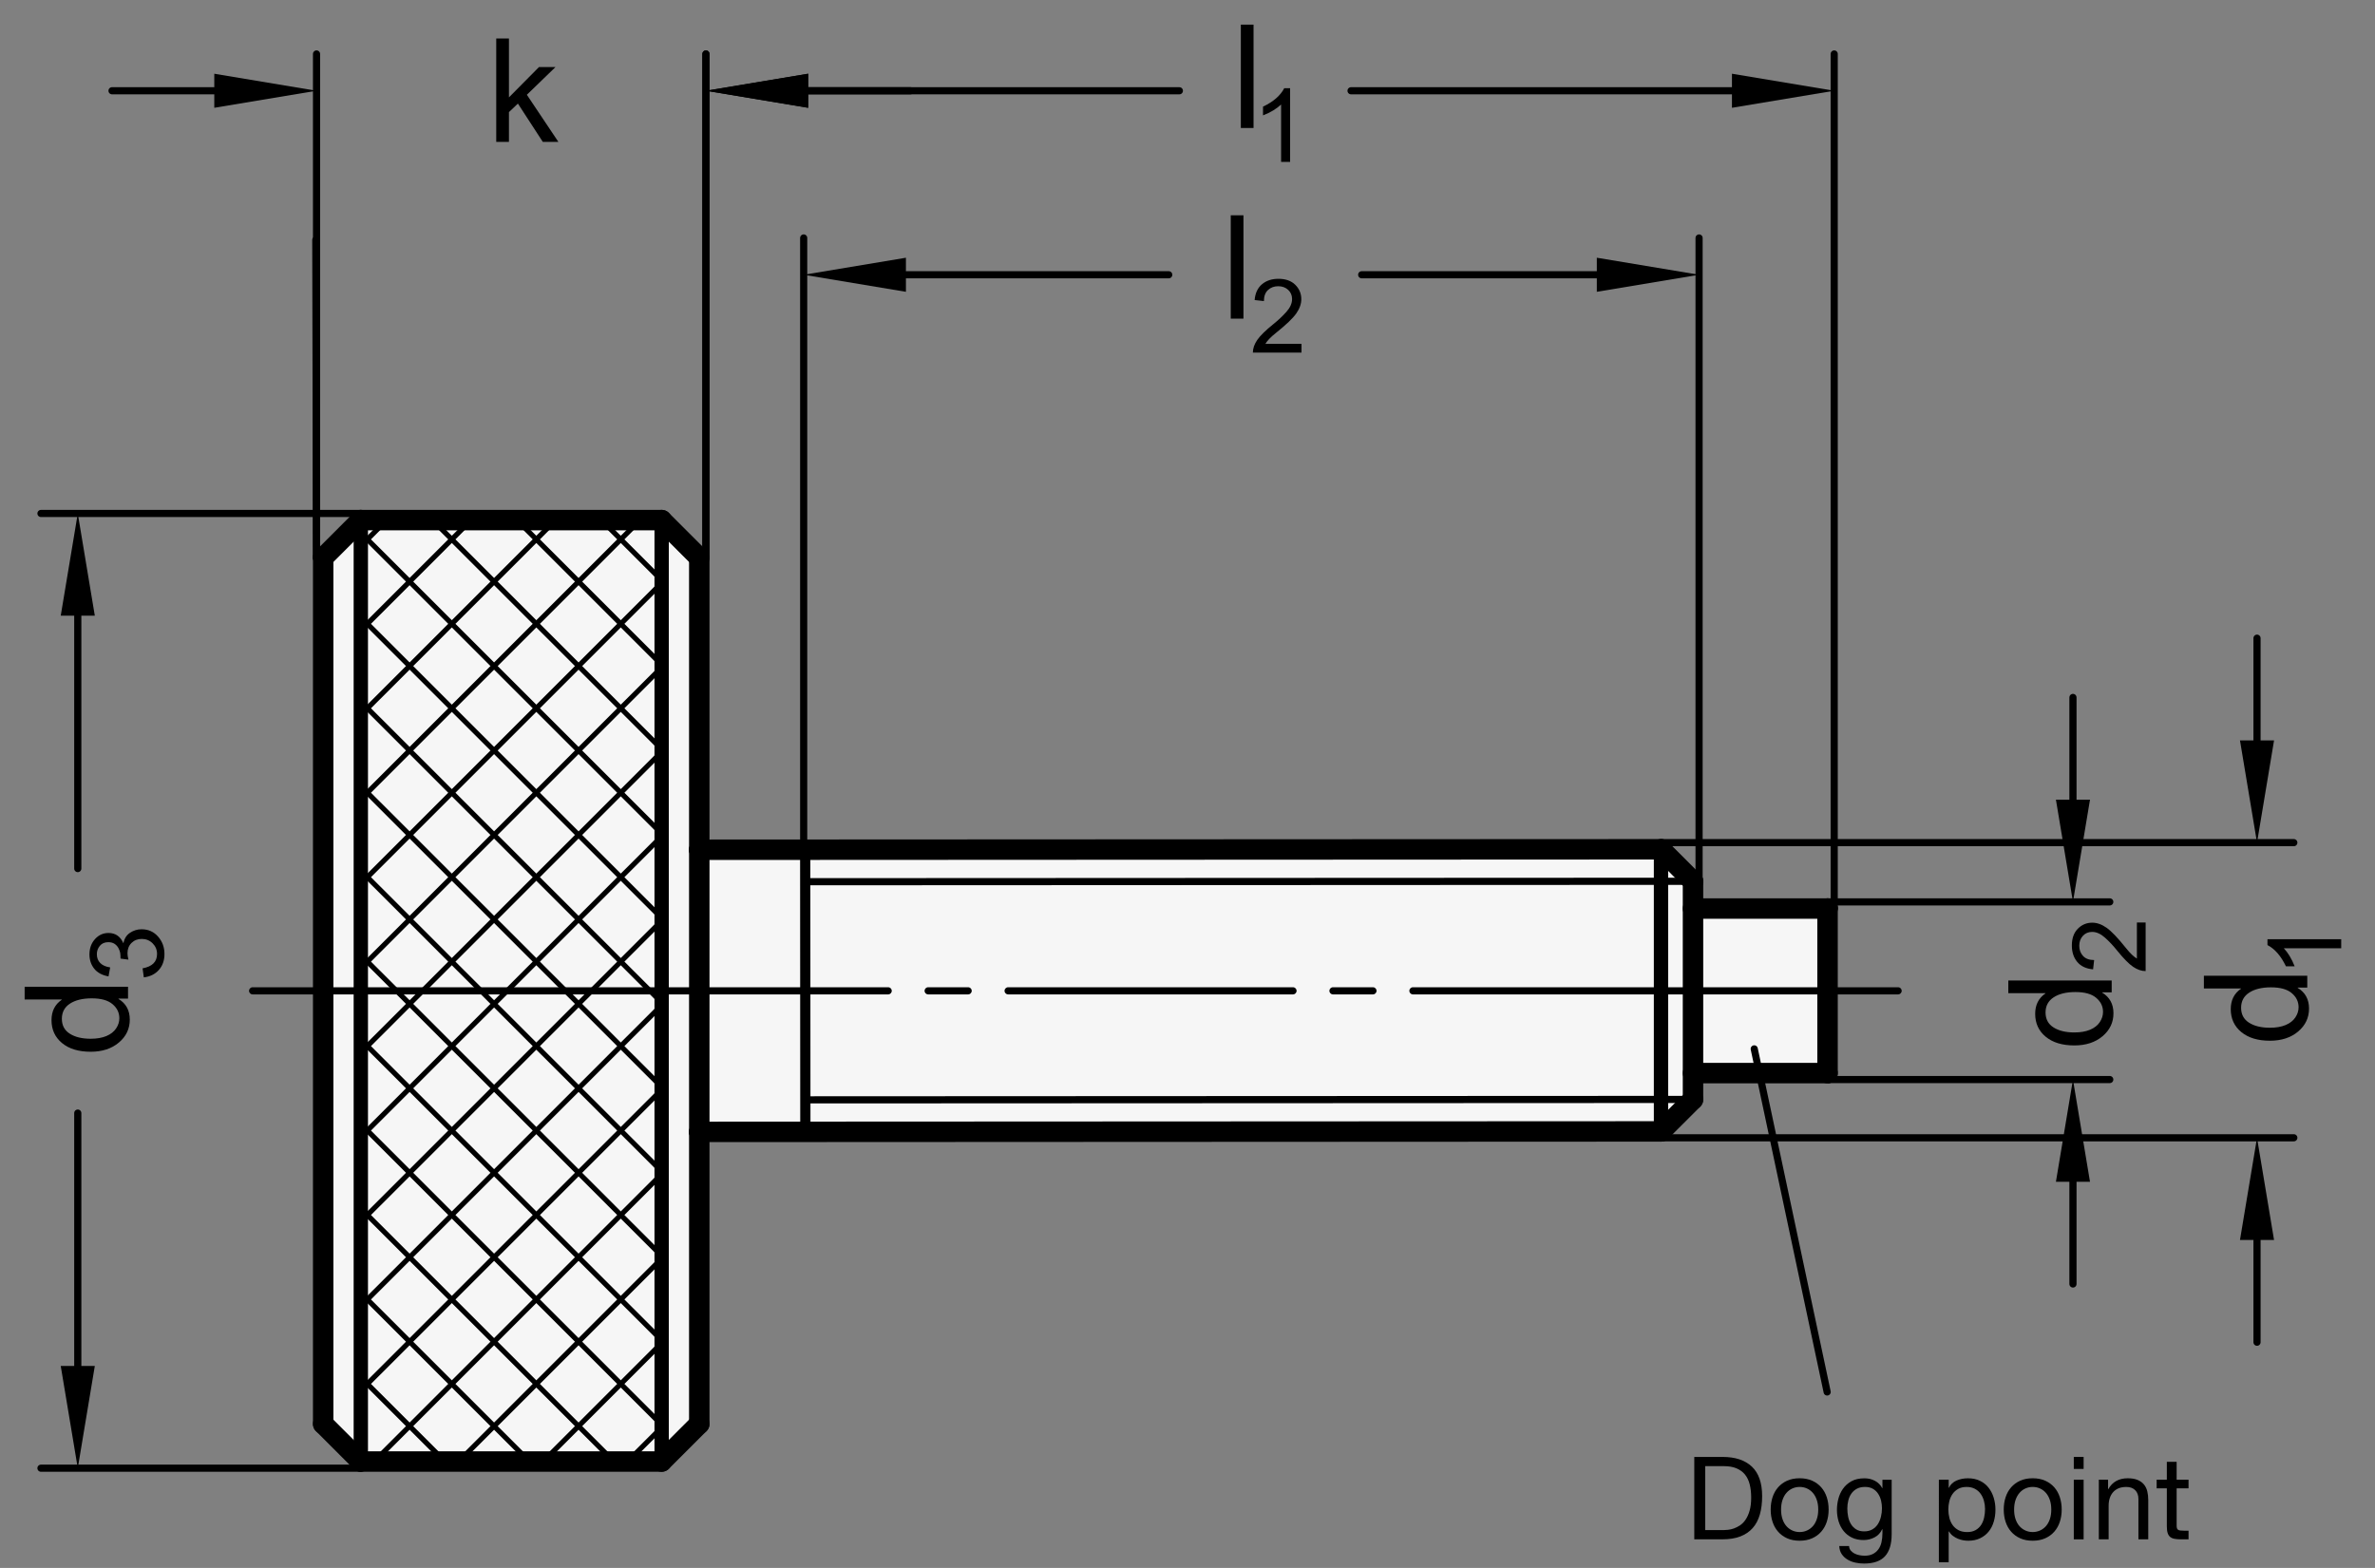 <?xml version="1.0" encoding="utf-8"?>
<!-- Generator: Adobe Illustrator 19.1.0, SVG Export Plug-In . SVG Version: 6.00 Build 0)  -->
<svg version="1.1" xmlns="http://www.w3.org/2000/svg" xmlns:xlink="http://www.w3.org/1999/xlink" x="0px" y="0px"
	 viewBox="0 0 164.599 108.698" enable-background="new 0 0 164.599 108.698" xml:space="preserve">
<rect x="0" y="0" width="164.599" height="108.698" fill="#808080" stroke="none"/>
<g id="MD_x5F_3_x5F_FUELLUNG_x5F_WS">
	<g id="LWPOLYLINE_2_">
		<polygon fill="#FFFFFF" points="117.333,76.217 117.333,74.393 126.658,74.393 126.658,62.984 117.333,62.984 117.333,61.095 
			115.115,58.876 48.463,58.909 48.463,38.664 45.855,36.056 25.006,36.056 22.398,38.664 22.398,98.713 25.006,101.321 
			45.855,101.321 48.463,98.713 48.463,78.468 115.115,78.435 		"/>
	</g>
</g>
<g id="MD_x5F_3_x5F_FUELLUNG_x5F_GR">
	<g id="LWPOLYLINE">
		<polygon fill="#F6F6F6" points="117.333,76.217 117.333,74.393 126.658,74.393 126.658,62.984 117.333,62.984 117.333,61.095 
			115.115,58.876 48.463,58.909 48.463,38.664 45.855,36.056 25.006,36.056 22.398,38.664 22.398,98.713 25.006,101.321 
			45.855,101.321 48.463,98.713 48.463,78.468 115.115,78.435 		"/>
	</g>
</g>
<g id="MD_x5F_1_x5F_100">
	<g id="LINE">
		
			<line fill="none" stroke="#000000" stroke-width="1.417" stroke-linecap="round" stroke-linejoin="round" stroke-miterlimit="10" x1="115.115" y1="58.876" x2="48.463" y2="58.909"/>
	</g>
	<g id="LINE_3_">
		
			<line fill="none" stroke="#000000" stroke-width="1.417" stroke-linecap="round" stroke-linejoin="round" stroke-miterlimit="10" x1="115.115" y1="78.435" x2="48.463" y2="78.468"/>
	</g>
	<g id="LINE_5_">
		
			<line fill="none" stroke="#000000" stroke-width="1.417" stroke-linecap="round" stroke-linejoin="round" stroke-miterlimit="10" x1="45.855" y1="36.056" x2="25.006" y2="36.056"/>
	</g>
	<g id="LINE_6_">
		
			<line fill="none" stroke="#000000" stroke-width="1.417" stroke-linecap="round" stroke-linejoin="round" stroke-miterlimit="10" x1="22.398" y1="38.664" x2="25.006" y2="36.056"/>
	</g>
	<g id="LINE_7_">
		
			<line fill="none" stroke="#000000" stroke-width="1.417" stroke-linecap="round" stroke-linejoin="round" stroke-miterlimit="10" x1="22.398" y1="38.664" x2="22.398" y2="98.713"/>
	</g>
	<g id="LINE_8_">
		
			<line fill="none" stroke="#000000" stroke-width="1.417" stroke-linecap="round" stroke-linejoin="round" stroke-miterlimit="10" x1="25.006" y1="101.321" x2="22.398" y2="98.713"/>
	</g>
	<g id="LINE_9_">
		
			<line fill="none" stroke="#000000" stroke-width="1.417" stroke-linecap="round" stroke-linejoin="round" stroke-miterlimit="10" x1="25.006" y1="101.321" x2="45.855" y2="101.321"/>
	</g>
	<g id="LINE_10_">
		
			<line fill="none" stroke="#000000" stroke-width="1.417" stroke-linecap="round" stroke-linejoin="round" stroke-miterlimit="10" x1="48.463" y1="98.713" x2="45.855" y2="101.321"/>
	</g>
	<g id="LINE_11_">
		
			<line fill="none" stroke="#000000" stroke-width="1.417" stroke-linecap="round" stroke-linejoin="round" stroke-miterlimit="10" x1="48.463" y1="98.713" x2="48.463" y2="78.468"/>
	</g>
	<g id="LINE_12_">
		
			<line fill="none" stroke="#000000" stroke-width="1.417" stroke-linecap="round" stroke-linejoin="round" stroke-miterlimit="10" x1="48.463" y1="78.468" x2="48.463" y2="58.909"/>
	</g>
	<g id="LINE_13_">
		
			<line fill="none" stroke="#000000" stroke-width="1.417" stroke-linecap="round" stroke-linejoin="round" stroke-miterlimit="10" x1="48.463" y1="58.909" x2="48.463" y2="38.664"/>
	</g>
	<g id="LINE_14_">
		
			<line fill="none" stroke="#000000" stroke-width="1.417" stroke-linecap="round" stroke-linejoin="round" stroke-miterlimit="10" x1="45.855" y1="36.056" x2="48.463" y2="38.664"/>
	</g>
	<g id="LINE_15_">
		
			<line fill="none" stroke="#000000" stroke-width="1.417" stroke-linecap="round" stroke-linejoin="round" stroke-miterlimit="10" x1="126.658" y1="62.984" x2="126.658" y2="74.393"/>
	</g>
	<g id="LINE_16_">
		
			<line fill="none" stroke="#000000" stroke-width="1.417" stroke-linecap="round" stroke-linejoin="round" stroke-miterlimit="10" x1="117.333" y1="76.217" x2="117.333" y2="61.095"/>
	</g>
	<g id="LINE_17_">
		
			<line fill="none" stroke="#000000" stroke-width="1.417" stroke-linecap="round" stroke-linejoin="round" stroke-miterlimit="10" x1="115.115" y1="78.435" x2="117.333" y2="76.217"/>
	</g>
	<g id="LINE_18_">
		
			<line fill="none" stroke="#000000" stroke-width="1.417" stroke-linecap="round" stroke-linejoin="round" stroke-miterlimit="10" x1="115.115" y1="58.876" x2="117.333" y2="61.095"/>
	</g>
	<g id="LINE_27_">
		
			<line fill="none" stroke="#000000" stroke-width="1.417" stroke-linecap="round" stroke-linejoin="round" stroke-miterlimit="10" x1="126.658" y1="74.393" x2="117.333" y2="74.393"/>
	</g>
	<g id="LINE_28_">
		
			<line fill="none" stroke="#000000" stroke-width="1.417" stroke-linecap="round" stroke-linejoin="round" stroke-miterlimit="10" x1="126.658" y1="62.984" x2="117.333" y2="62.984"/>
	</g>
</g>
<g id="MD_x5F_1_x5F_070">
	<g id="LINE_1_">
		
			<line fill="none" stroke="#000000" stroke-width="0.992" stroke-linecap="round" stroke-linejoin="round" stroke-miterlimit="10" x1="115.115" y1="58.876" x2="115.115" y2="78.435"/>
	</g>
	<g id="LINE_19_">
		
			<line fill="none" stroke="#000000" stroke-width="0.992" stroke-linecap="round" stroke-linejoin="round" stroke-miterlimit="10" x1="25.006" y1="36.056" x2="25.006" y2="101.321"/>
	</g>
	<g id="LINE_20_">
		
			<line fill="none" stroke="#000000" stroke-width="0.992" stroke-linecap="round" stroke-linejoin="round" stroke-miterlimit="10" x1="45.855" y1="36.056" x2="45.855" y2="101.321"/>
	</g>
</g>
<g id="MD_x5F_1_x5F_035">
	<g id="LINE_2_">
		
			<line fill="none" stroke="#000000" stroke-width="0.496" stroke-linecap="round" stroke-linejoin="round" stroke-miterlimit="10" x1="55.806" y1="61.125" x2="117.333" y2="61.095"/>
	</g>
	<g id="LINE_4_">
		
			<line fill="none" stroke="#000000" stroke-width="0.496" stroke-linecap="round" stroke-linejoin="round" stroke-miterlimit="10" x1="55.814" y1="76.247" x2="117.333" y2="76.217"/>
	</g>
</g>
<g id="MD_x5F_2_x5F_MITTELLINIE">
	<g id="LINE_21_">
		<path d="M131.548,68.937H97.923c-0.137,0-0.248-0.111-0.248-0.248s0.111-0.248,0.248-0.248h33.625
			c0.137,0,0.248,0.111,0.248,0.248S131.685,68.937,131.548,68.937z"/>
	</g>
	<g id="LINE_22_">
		<path d="M95.153,68.937h-2.771c-0.137,0-0.248-0.111-0.248-0.248s0.111-0.248,0.248-0.248h2.771c0.137,0,0.248,0.111,0.248,0.248
			S95.29,68.937,95.153,68.937z"/>
	</g>
	<g id="LINE_23_">
		<path d="M89.611,68.937H69.868c-0.137,0-0.248-0.111-0.248-0.248s0.111-0.248,0.248-0.248h19.743c0.137,0,0.248,0.111,0.248,0.248
			S89.748,68.937,89.611,68.937z"/>
	</g>
	<g id="LINE_24_">
		<path d="M67.097,68.937h-2.771c-0.137,0-0.248-0.111-0.248-0.248s0.111-0.248,0.248-0.248h2.771c0.137,0,0.248,0.111,0.248,0.248
			S67.234,68.937,67.097,68.937z"/>
	</g>
	<g id="LINE_25_">
		<path d="M61.556,68.937H17.508c-0.137,0-0.248-0.111-0.248-0.248s0.111-0.248,0.248-0.248h44.047c0.137,0,0.248,0.111,0.248,0.248
			S61.693,68.937,61.556,68.937z"/>
	</g>
</g>
<g id="MD_x5F_2_x5F_SCHRAFFUR">
	<g id="HATCH">
		<polygon fill-rule="evenodd" clip-rule="evenodd" fill="none" points="45.855,101.321 45.855,36.056 25.006,36.056 
			25.006,101.321 45.855,101.321 		"/>
		
			<path fill="none" stroke="#000000" stroke-width="0.354" stroke-linecap="round" stroke-linejoin="round" stroke-miterlimit="10" stroke-dasharray="85.039,14.173,21.26,14.173" d="
			M25.006,37.845l1.789-1.789 M25.006,43.7l7.644-7.644 M25.006,49.555l13.499-13.499 M25.006,55.41L44.36,36.056 M25.006,61.265
			l20.849-20.849 M25.006,67.119L45.855,46.27 M25.006,72.974l20.849-20.849 M25.006,78.829L45.855,57.98 M25.006,84.684
			l20.849-20.849 M25.006,90.539l20.849-20.849 M25.006,96.394l20.849-20.849 M25.933,101.321l19.922-19.922 M31.788,101.321
			l14.067-14.067 M37.643,101.321l8.212-8.212 M43.498,101.321l2.358-2.358 M30.842,101.321l-5.836-5.836 M36.696,101.321
			L25.006,89.631 M42.551,101.321L25.006,83.776 M45.855,98.77L25.006,77.921 M45.855,92.916L25.006,72.066 M45.855,87.061
			L25.006,66.211 M45.855,81.206L25.006,60.357 M45.855,75.351L25.006,54.502 M45.855,69.496L25.006,48.647 M45.855,63.641
			L25.006,42.792 M45.855,57.786L25.006,36.937 M45.855,51.932L29.98,36.056 M45.855,46.077L35.835,36.056 M45.855,40.222
			l-4.166-4.166"/>
	</g>
</g>
<g id="MD_x5F_2_x5F_BEMASSUNG">
	<g id="LINE_26_">
		
			<line stroke="#000000" stroke-width="0.496" stroke-linecap="round" stroke-linejoin="round" stroke-miterlimit="10" x1="21.937" y1="38.661" x2="21.887" y2="16.628"/>
	</g>
	<g id="LINE_29_">
		
			<line stroke="#000000" stroke-width="0.496" stroke-linecap="round" stroke-linejoin="round" stroke-miterlimit="10" x1="121.577" y1="72.713" x2="126.631" y2="96.498"/>
	</g>
	<g id="LINE_30_">
		
			<line stroke="#000000" stroke-width="0.496" stroke-linecap="round" stroke-linejoin="round" stroke-miterlimit="10" x1="127.119" y1="62.984" x2="127.119" y2="3.741"/>
	</g>
	<g id="LINE_31_">
		
			<line stroke="#000000" stroke-width="0.496" stroke-linecap="round" stroke-linejoin="round" stroke-miterlimit="10" x1="48.924" y1="38.664" x2="48.924" y2="3.741"/>
	</g>
	<g id="LINE_32_">
		
			<line stroke="#000000" stroke-width="0.496" stroke-linecap="round" stroke-linejoin="round" stroke-miterlimit="10" x1="120.032" y1="6.292" x2="93.634" y2="6.292"/>
	</g>
	<g id="LINE_33_">
		
			<line stroke="#000000" stroke-width="0.496" stroke-linecap="round" stroke-linejoin="round" stroke-miterlimit="10" x1="56.01" y1="6.292" x2="81.736" y2="6.292"/>
	</g>
	<g id="MTEXT">
		<g>
			<path d="M86.876,8.873h-0.88V1.708h0.88V8.873z"/>
		</g>
		<g>
			<path d="M89.411,11.225h-0.625v-3.98c-0.313,0.297-0.729,0.548-1.253,0.753V7.394c0.72-0.345,1.21-0.771,1.472-1.28h0.406V11.225
				z"/>
		</g>
	</g>
	<g id="SOLID">
		<polygon points="120.032,5.111 127.119,6.292 120.032,7.473 		"/>
	</g>
	<g id="SOLID_1_">
		<polygon points="56.01,5.111 48.924,6.292 56.01,7.473 		"/>
	</g>
	<g id="LINE_34_">
		
			<line stroke="#000000" stroke-width="0.496" stroke-linecap="round" stroke-linejoin="round" stroke-miterlimit="10" x1="117.754" y1="60.908" x2="117.754" y2="16.497"/>
	</g>
	<g id="LINE_35_">
		
			<line stroke="#000000" stroke-width="0.496" stroke-linecap="round" stroke-linejoin="round" stroke-miterlimit="10" x1="55.699" y1="58.906" x2="55.699" y2="16.497"/>
	</g>
	<g id="LINE_36_">
		
			<line stroke="#000000" stroke-width="0.496" stroke-linecap="round" stroke-linejoin="round" stroke-miterlimit="10" x1="110.667" y1="19.048" x2="94.372" y2="19.048"/>
	</g>
	<g id="LINE_37_">
		
			<line stroke="#000000" stroke-width="0.496" stroke-linecap="round" stroke-linejoin="round" stroke-miterlimit="10" x1="62.785" y1="19.048" x2="80.999" y2="19.048"/>
	</g>
	<g id="MTEXT_1_">
		<g>
			<path d="M86.177,22.09h-0.88v-7.165h0.88V22.09z"/>
		</g>
		<g>
			<path d="M90.199,24.442H86.83c0-0.287,0.101-0.577,0.3-0.871c0.2-0.294,0.575-0.661,1.123-1.104
				c0.335-0.269,0.635-0.55,0.898-0.845s0.396-0.592,0.396-0.89c0-0.257-0.091-0.47-0.272-0.638
				c-0.182-0.167-0.411-0.251-0.688-0.251c-0.28,0-0.515,0.086-0.704,0.259c-0.19,0.172-0.286,0.43-0.288,0.771l-0.643-0.072
				c0.04-0.477,0.209-0.841,0.509-1.094c0.3-0.252,0.68-0.378,1.14-0.378c0.5,0,0.89,0.139,1.168,0.415s0.418,0.609,0.418,1.001
				c0,0.326-0.117,0.656-0.352,0.99c-0.235,0.335-0.703,0.781-1.404,1.342c-0.367,0.293-0.611,0.547-0.732,0.76h2.502V24.442z"/>
		</g>
	</g>
	<g id="SOLID_2_">
		<polygon points="110.667,17.867 117.754,19.048 110.667,20.229 		"/>
	</g>
	<g id="SOLID_3_">
		<polygon points="62.785,17.867 55.699,19.048 62.785,20.229 		"/>
	</g>
	<g id="LINE_38_">
		
			<line stroke="#000000" stroke-width="0.496" stroke-linecap="round" stroke-linejoin="round" stroke-miterlimit="10" x1="48.924" y1="38.664" x2="48.924" y2="3.741"/>
	</g>
	<g id="LINE_39_">
		
			<line stroke="#000000" stroke-width="0.496" stroke-linecap="round" stroke-linejoin="round" stroke-miterlimit="10" x1="21.937" y1="38.661" x2="21.937" y2="3.741"/>
	</g>
	<g id="LINE_40_">
		
			<line stroke="#000000" stroke-width="0.496" stroke-linecap="round" stroke-linejoin="round" stroke-miterlimit="10" x1="56.01" y1="6.292" x2="63.097" y2="6.292"/>
	</g>
	<g id="LINE_41_">
		
			<line stroke="#000000" stroke-width="0.496" stroke-linecap="round" stroke-linejoin="round" stroke-miterlimit="10" x1="14.851" y1="6.292" x2="7.764" y2="6.292"/>
	</g>
	<g id="MTEXT_2_">
		<g>
			<path d="M38.698,9.835h-1.08l-1.725-2.654l-0.621,0.592v2.063h-0.88V2.67h0.88v4.081l2.082-2.102h1.144l-1.984,1.921
				L38.698,9.835z"/>
		</g>
	</g>
	<g id="SOLID_4_">
		<polygon points="56.01,5.111 48.924,6.292 56.01,7.473 		"/>
	</g>
	<g id="SOLID_5_">
		<polygon points="14.851,5.111 21.937,6.292 14.851,7.473 		"/>
	</g>
	<g id="LINE_42_">
		
			<line stroke="#000000" stroke-width="0.496" stroke-linecap="round" stroke-linejoin="round" stroke-miterlimit="10" x1="115.115" y1="58.416" x2="158.973" y2="58.416"/>
	</g>
	<g id="LINE_43_">
		
			<line stroke="#000000" stroke-width="0.496" stroke-linecap="round" stroke-linejoin="round" stroke-miterlimit="10" x1="115.177" y1="78.876" x2="158.973" y2="78.876"/>
	</g>
	<g id="LINE_44_">
		
			<line stroke="#000000" stroke-width="0.496" stroke-linecap="round" stroke-linejoin="round" stroke-miterlimit="10" x1="156.422" y1="51.329" x2="156.422" y2="44.242"/>
	</g>
	<g id="LINE_45_">
		
			<line stroke="#000000" stroke-width="0.496" stroke-linecap="round" stroke-linejoin="round" stroke-miterlimit="10" x1="156.422" y1="85.962" x2="156.422" y2="93.049"/>
	</g>
	<g id="SOLID_6_">
		<polygon points="155.241,51.329 156.422,58.416 157.603,51.329 		"/>
	</g>
	<g id="SOLID_7_">
		<polygon points="155.241,85.962 156.422,78.876 157.603,85.962 		"/>
	</g>
	<g id="MTEXT_3_">
		<g>
			<path d="M159.905,67.645v0.821h-0.66v0.02c0.521,0.316,0.782,0.794,0.782,1.433c0,0.635-0.252,1.165-0.755,1.59
				c-0.504,0.426-1.156,0.639-1.957,0.639c-0.838,0-1.499-0.201-1.984-0.602s-0.729-0.93-0.729-1.588
				c0-0.619,0.236-1.09,0.709-1.413v-0.02h-2.571v-0.88H159.905z M159.303,69.825c0-0.384-0.157-0.71-0.474-0.977
				c-0.316-0.268-0.795-0.401-1.437-0.401c-0.633,0-1.136,0.122-1.511,0.366c-0.374,0.244-0.562,0.596-0.562,1.051
				c0,0.457,0.183,0.801,0.55,1.034c0.366,0.233,0.848,0.35,1.444,0.35c0.43,0,0.794-0.063,1.092-0.188s0.522-0.301,0.672-0.525
				C159.229,70.309,159.303,70.073,159.303,69.825z"/>
		</g>
		<g>
			<path d="M162.257,65.112v0.625h-3.98c0.297,0.313,0.548,0.729,0.753,1.252h-0.604c-0.345-0.719-0.771-1.209-1.28-1.471v-0.406
				H162.257z"/>
		</g>
	</g>
	<g id="LINE_46_">
		
			<line stroke="#000000" stroke-width="0.496" stroke-linecap="round" stroke-linejoin="round" stroke-miterlimit="10" x1="25.006" y1="101.782" x2="2.839" y2="101.782"/>
	</g>
	<g id="LINE_47_">
		
			<line stroke="#000000" stroke-width="0.496" stroke-linecap="round" stroke-linejoin="round" stroke-miterlimit="10" x1="25.025" y1="35.596" x2="2.839" y2="35.596"/>
	</g>
	<g id="LINE_48_">
		
			<line stroke="#000000" stroke-width="0.496" stroke-linecap="round" stroke-linejoin="round" stroke-miterlimit="10" x1="5.39" y1="94.695" x2="5.39" y2="77.164"/>
	</g>
	<g id="LINE_49_">
		
			<line stroke="#000000" stroke-width="0.496" stroke-linecap="round" stroke-linejoin="round" stroke-miterlimit="10" x1="5.39" y1="42.682" x2="5.39" y2="60.214"/>
	</g>
	<g id="SOLID_8_">
		<polygon points="4.209,94.695 5.39,101.782 6.571,94.695 		"/>
	</g>
	<g id="SOLID_9_">
		<polygon points="4.209,42.682 5.39,35.596 6.571,42.682 		"/>
	</g>
	<g id="MTEXT_4_">
		<g>
			<path d="M8.873,68.409v0.821h-0.66v0.02c0.521,0.316,0.782,0.794,0.782,1.433c0,0.635-0.252,1.165-0.755,1.59
				c-0.504,0.426-1.156,0.639-1.957,0.639c-0.838,0-1.499-0.201-1.984-0.602s-0.729-0.93-0.729-1.588
				c0-0.619,0.236-1.09,0.709-1.413v-0.02H1.708v-0.88H8.873z M8.271,70.588c0-0.384-0.157-0.71-0.474-0.977
				c-0.316-0.268-0.795-0.401-1.437-0.401c-0.633,0-1.136,0.122-1.511,0.366c-0.374,0.244-0.562,0.596-0.562,1.051
				c0,0.457,0.183,0.801,0.55,1.034c0.366,0.233,0.848,0.35,1.444,0.35c0.43,0,0.794-0.063,1.092-0.188s0.522-0.301,0.672-0.525
				C8.197,71.073,8.271,70.836,8.271,70.588z"/>
		</g>
		<g>
			<path d="M8.559,65.374c0.061-0.314,0.213-0.552,0.456-0.712c0.244-0.161,0.51-0.241,0.797-0.241c0.463,0,0.843,0.168,1.14,0.505
				c0.298,0.336,0.446,0.74,0.446,1.209c0,0.448-0.131,0.819-0.393,1.11c-0.261,0.291-0.607,0.461-1.037,0.51l-0.087-0.625
				c0.336-0.063,0.587-0.176,0.753-0.342c0.167-0.164,0.25-0.383,0.25-0.653c0-0.292-0.103-0.538-0.308-0.741
				c-0.204-0.202-0.455-0.303-0.751-0.303c-0.284,0-0.521,0.092-0.708,0.275s-0.281,0.424-0.281,0.72c0,0.12,0.022,0.267,0.066,0.44
				l-0.548-0.072c0-0.167-0.009-0.299-0.024-0.396c-0.017-0.097-0.056-0.205-0.118-0.326c-0.063-0.119-0.152-0.219-0.269-0.298
				c-0.117-0.079-0.263-0.118-0.436-0.118c-0.253,0-0.448,0.084-0.587,0.252s-0.208,0.361-0.208,0.581
				c0,0.252,0.08,0.458,0.239,0.616s0.388,0.258,0.684,0.3l-0.114,0.624c-0.442-0.08-0.772-0.259-0.992-0.535
				c-0.22-0.277-0.33-0.607-0.33-0.991c0-0.423,0.128-0.776,0.384-1.06c0.255-0.284,0.568-0.425,0.938-0.425
				c0.474,0,0.815,0.232,1.023,0.697H8.559z"/>
		</g>
	</g>
	<g id="LINE_51_">
		
			<line stroke="#000000" stroke-width="0.496" stroke-linecap="round" stroke-linejoin="round" stroke-miterlimit="10" x1="126.658" y1="62.523" x2="146.217" y2="62.523"/>
	</g>
	<g id="LINE_52_">
		
			<line stroke="#000000" stroke-width="0.496" stroke-linecap="round" stroke-linejoin="round" stroke-miterlimit="10" x1="126.775" y1="74.839" x2="146.217" y2="74.839"/>
	</g>
	<g id="LINE_53_">
		
			<line stroke="#000000" stroke-width="0.496" stroke-linecap="round" stroke-linejoin="round" stroke-miterlimit="10" x1="143.666" y1="55.437" x2="143.666" y2="48.35"/>
	</g>
	<g id="LINE_54_">
		
			<line stroke="#000000" stroke-width="0.496" stroke-linecap="round" stroke-linejoin="round" stroke-miterlimit="10" x1="143.666" y1="81.926" x2="143.666" y2="89.012"/>
	</g>
	<g id="MTEXT_5_">
		<g>
			<path d="M146.351,67.971v0.821h-0.66v0.02c0.521,0.316,0.782,0.794,0.782,1.433c0,0.635-0.252,1.165-0.755,1.59
				c-0.504,0.426-1.156,0.639-1.957,0.639c-0.838,0-1.499-0.201-1.984-0.602s-0.729-0.93-0.729-1.588
				c0-0.619,0.236-1.09,0.709-1.413v-0.02h-2.571v-0.88H146.351z M145.75,70.151c0-0.384-0.157-0.71-0.474-0.977
				c-0.316-0.268-0.795-0.401-1.437-0.401c-0.633,0-1.136,0.122-1.511,0.366c-0.374,0.244-0.562,0.596-0.562,1.051
				c0,0.457,0.183,0.801,0.55,1.034c0.366,0.233,0.848,0.35,1.444,0.35c0.43,0,0.794-0.063,1.092-0.188s0.522-0.301,0.672-0.525
				C145.675,70.635,145.75,70.399,145.75,70.151z"/>
		</g>
		<g>
			<path d="M148.703,63.952v3.369c-0.287,0-0.577-0.1-0.871-0.3s-0.661-0.575-1.104-1.122c-0.269-0.336-0.55-0.636-0.845-0.899
				s-0.592-0.396-0.89-0.396c-0.257,0-0.47,0.091-0.638,0.272c-0.167,0.182-0.251,0.411-0.251,0.688c0,0.28,0.086,0.516,0.259,0.705
				c0.172,0.189,0.43,0.285,0.771,0.287l-0.072,0.643c-0.477-0.039-0.841-0.209-1.094-0.509c-0.252-0.3-0.378-0.679-0.378-1.14
				c0-0.5,0.139-0.889,0.415-1.167c0.276-0.279,0.609-0.418,1.001-0.418c0.326,0,0.656,0.118,0.99,0.352
				c0.335,0.235,0.781,0.703,1.342,1.404c0.293,0.367,0.547,0.611,0.76,0.732v-2.502H148.703z"/>
		</g>
	</g>
	<g id="SOLID_10_">
		<polygon points="142.485,55.437 143.666,62.523 144.847,55.437 		"/>
	</g>
	<g id="SOLID_11_">
		<polygon points="142.485,81.926 143.666,74.839 144.847,81.926 		"/>
	</g>
</g>
<g id="MD_x5F_1_x5F_050">
	<g id="LINE_50_">
		
			<line fill="none" stroke="#000000" stroke-width="0.709" stroke-linecap="round" stroke-linejoin="round" stroke-miterlimit="10" x1="55.805" y1="58.906" x2="55.815" y2="78.465"/>
	</g>
</g>
<g id="MD_x5F_2_x5F_TEXT_x5F_AE">
	<g id="Zapfen_2_">
		<g>
			<path d="M117.421,101.001h1.96c0.88,0,1.557,0.224,2.032,0.672c0.475,0.448,0.712,1.131,0.712,2.048
				c0,0.48-0.054,0.905-0.16,1.276c-0.107,0.37-0.271,0.683-0.496,0.936c-0.224,0.254-0.51,0.447-0.855,0.58
				c-0.348,0.134-0.758,0.2-1.232,0.2h-1.96V101.001z M119.446,106.074c0.085,0,0.191-0.007,0.319-0.021
				c0.128-0.013,0.265-0.045,0.408-0.096s0.286-0.124,0.429-0.22c0.141-0.097,0.268-0.227,0.379-0.393
				c0.112-0.165,0.205-0.372,0.276-0.62c0.072-0.248,0.108-0.548,0.108-0.899c0-0.342-0.033-0.646-0.101-0.916
				c-0.066-0.27-0.176-0.497-0.327-0.685c-0.152-0.187-0.349-0.33-0.589-0.432c-0.239-0.102-0.536-0.152-0.888-0.152h-1.28v4.433
				H119.446z"/>
			<path d="M122.717,104.649c0-0.304,0.043-0.588,0.128-0.852s0.214-0.493,0.384-0.688c0.171-0.195,0.381-0.349,0.629-0.461
				c0.247-0.111,0.537-0.168,0.867-0.168c0.325,0,0.613,0.057,0.864,0.168c0.251,0.112,0.461,0.266,0.632,0.461
				c0.17,0.194,0.299,0.424,0.384,0.688s0.128,0.548,0.128,0.852c0,0.305-0.043,0.587-0.128,0.849
				c-0.085,0.261-0.214,0.489-0.384,0.684c-0.171,0.195-0.381,0.349-0.632,0.46c-0.251,0.112-0.539,0.168-0.864,0.168
				c-0.33,0-0.62-0.056-0.867-0.168c-0.248-0.111-0.458-0.265-0.629-0.46c-0.17-0.194-0.299-0.423-0.384-0.684
				C122.76,105.236,122.717,104.954,122.717,104.649z M123.437,104.649c0,0.251,0.033,0.474,0.101,0.668
				c0.066,0.195,0.158,0.357,0.275,0.488s0.255,0.23,0.412,0.3s0.324,0.104,0.5,0.104s0.343-0.035,0.5-0.104s0.295-0.169,0.412-0.3
				s0.209-0.293,0.275-0.488c0.067-0.194,0.101-0.417,0.101-0.668c0-0.25-0.033-0.473-0.101-0.668
				c-0.066-0.194-0.158-0.358-0.275-0.491c-0.117-0.134-0.255-0.235-0.412-0.305s-0.324-0.104-0.5-0.104s-0.343,0.034-0.5,0.104
				s-0.295,0.171-0.412,0.305c-0.117,0.133-0.209,0.297-0.275,0.491C123.47,104.176,123.437,104.399,123.437,104.649z"/>
			<path d="M131.101,106.362c0,0.683-0.155,1.191-0.464,1.527c-0.31,0.336-0.795,0.504-1.456,0.504
				c-0.192,0-0.388-0.021-0.589-0.063c-0.199-0.043-0.381-0.112-0.543-0.208c-0.163-0.097-0.298-0.222-0.404-0.376
				c-0.107-0.155-0.166-0.344-0.176-0.568h0.68c0.006,0.123,0.044,0.227,0.116,0.313c0.071,0.085,0.159,0.154,0.264,0.208
				c0.104,0.053,0.218,0.092,0.341,0.115c0.122,0.024,0.239,0.036,0.352,0.036c0.224,0,0.413-0.038,0.568-0.116
				c0.154-0.077,0.282-0.184,0.383-0.319c0.102-0.136,0.176-0.3,0.221-0.492s0.068-0.405,0.068-0.64v-0.272h-0.017
				c-0.117,0.256-0.294,0.445-0.532,0.568c-0.236,0.122-0.488,0.184-0.756,0.184c-0.309,0-0.578-0.056-0.808-0.168
				s-0.421-0.264-0.576-0.456c-0.155-0.191-0.271-0.414-0.349-0.668c-0.076-0.253-0.115-0.521-0.115-0.804
				c0-0.245,0.031-0.496,0.096-0.752s0.171-0.491,0.32-0.704c0.148-0.213,0.346-0.388,0.588-0.524
				c0.242-0.136,0.545-0.204,0.908-0.204c0.262,0,0.501,0.058,0.72,0.173c0.219,0.114,0.39,0.286,0.513,0.516h0.008v-0.592h0.64
				V106.362z M129.197,106.162c0.224,0,0.415-0.047,0.572-0.141c0.157-0.093,0.284-0.216,0.38-0.367
				c0.096-0.152,0.166-0.324,0.212-0.517c0.046-0.191,0.068-0.384,0.068-0.576c0-0.181-0.021-0.359-0.063-0.536
				c-0.043-0.176-0.111-0.334-0.205-0.476s-0.215-0.255-0.363-0.34c-0.15-0.085-0.331-0.128-0.545-0.128
				c-0.219,0-0.404,0.041-0.56,0.124s-0.281,0.193-0.38,0.332s-0.171,0.299-0.216,0.479c-0.046,0.182-0.068,0.371-0.068,0.568
				c0,0.187,0.019,0.373,0.056,0.56c0.037,0.188,0.102,0.356,0.192,0.509c0.091,0.151,0.211,0.274,0.36,0.367
				C128.786,106.115,128.973,106.162,129.197,106.162z"/>
			<path d="M134.374,102.578h0.68v0.56h0.016c0.112-0.229,0.288-0.396,0.527-0.5c0.24-0.104,0.505-0.156,0.793-0.156
				c0.32,0,0.598,0.06,0.836,0.177c0.237,0.117,0.435,0.275,0.592,0.476s0.275,0.431,0.355,0.692
				c0.08,0.261,0.121,0.538,0.121,0.832c0,0.293-0.039,0.57-0.117,0.832c-0.076,0.261-0.194,0.489-0.352,0.684
				s-0.354,0.35-0.592,0.464c-0.237,0.115-0.514,0.172-0.828,0.172c-0.106,0-0.221-0.011-0.344-0.031
				c-0.123-0.021-0.246-0.058-0.368-0.108s-0.239-0.117-0.349-0.2c-0.109-0.082-0.201-0.186-0.275-0.308h-0.016v2.136h-0.68V102.578
				z M137.573,104.61c0-0.192-0.025-0.381-0.076-0.564s-0.127-0.348-0.231-0.492c-0.104-0.144-0.237-0.259-0.4-0.344
				s-0.353-0.128-0.571-0.128c-0.23,0-0.424,0.045-0.584,0.136s-0.291,0.209-0.393,0.356c-0.102,0.146-0.175,0.313-0.221,0.5
				c-0.045,0.187-0.067,0.376-0.067,0.567c0,0.203,0.024,0.399,0.072,0.588c0.048,0.189,0.124,0.356,0.228,0.5
				c0.104,0.145,0.238,0.261,0.404,0.349c0.165,0.088,0.365,0.132,0.6,0.132c0.229,0,0.424-0.045,0.584-0.136
				s0.289-0.211,0.385-0.36s0.165-0.32,0.207-0.512C137.551,105.009,137.573,104.812,137.573,104.61z"/>
			<path d="M138.869,104.649c0-0.304,0.042-0.588,0.128-0.852s0.213-0.493,0.384-0.688c0.171-0.195,0.38-0.349,0.628-0.461
				c0.248-0.111,0.537-0.168,0.868-0.168c0.325,0,0.613,0.057,0.864,0.168c0.25,0.112,0.461,0.266,0.632,0.461
				c0.171,0.194,0.299,0.424,0.384,0.688c0.086,0.264,0.129,0.548,0.129,0.852c0,0.305-0.043,0.587-0.129,0.849
				c-0.085,0.261-0.213,0.489-0.384,0.684c-0.171,0.195-0.382,0.349-0.632,0.46c-0.251,0.112-0.539,0.168-0.864,0.168
				c-0.331,0-0.62-0.056-0.868-0.168c-0.248-0.111-0.457-0.265-0.628-0.46c-0.171-0.194-0.298-0.423-0.384-0.684
				C138.911,105.236,138.869,104.954,138.869,104.649z M139.588,104.649c0,0.251,0.033,0.474,0.1,0.668
				c0.067,0.195,0.159,0.357,0.276,0.488c0.118,0.131,0.255,0.23,0.412,0.3s0.324,0.104,0.5,0.104c0.177,0,0.343-0.035,0.5-0.104
				s0.295-0.169,0.412-0.3s0.21-0.293,0.276-0.488c0.066-0.194,0.1-0.417,0.1-0.668c0-0.25-0.033-0.473-0.1-0.668
				c-0.066-0.194-0.159-0.358-0.276-0.491c-0.117-0.134-0.255-0.235-0.412-0.305s-0.323-0.104-0.5-0.104
				c-0.176,0-0.343,0.034-0.5,0.104s-0.294,0.171-0.412,0.305c-0.117,0.133-0.209,0.297-0.276,0.491
				C139.622,104.176,139.588,104.399,139.588,104.649z"/>
			<path d="M144.405,101.833h-0.681v-0.832h0.681V101.833z M143.724,102.578h0.681v4.136h-0.681V102.578z"/>
			<path d="M145.46,102.578h0.64v0.655h0.016c0.283-0.501,0.73-0.752,1.345-0.752c0.272,0,0.499,0.038,0.68,0.112
				c0.181,0.075,0.328,0.179,0.44,0.313c0.111,0.133,0.19,0.292,0.236,0.476c0.045,0.184,0.067,0.388,0.067,0.612v2.72h-0.681v-2.8
				c0-0.256-0.074-0.459-0.223-0.608c-0.15-0.149-0.355-0.224-0.617-0.224c-0.207,0-0.388,0.032-0.539,0.096
				c-0.152,0.064-0.279,0.155-0.381,0.272s-0.177,0.255-0.228,0.412s-0.076,0.329-0.076,0.516v2.336h-0.68V102.578z"/>
			<path d="M150.852,102.578h0.824v0.6h-0.824v2.568c0,0.08,0.006,0.144,0.02,0.191c0.014,0.049,0.039,0.086,0.076,0.112
				s0.09,0.044,0.156,0.052c0.066,0.009,0.153,0.013,0.26,0.013h0.313v0.6h-0.521c-0.176,0-0.327-0.012-0.452-0.036
				c-0.125-0.023-0.227-0.067-0.304-0.132s-0.135-0.154-0.172-0.272c-0.038-0.117-0.056-0.271-0.056-0.464v-2.632h-0.705v-0.6h0.705
				v-1.24h0.68V102.578z"/>
		</g>
	</g>
</g>
</svg>
